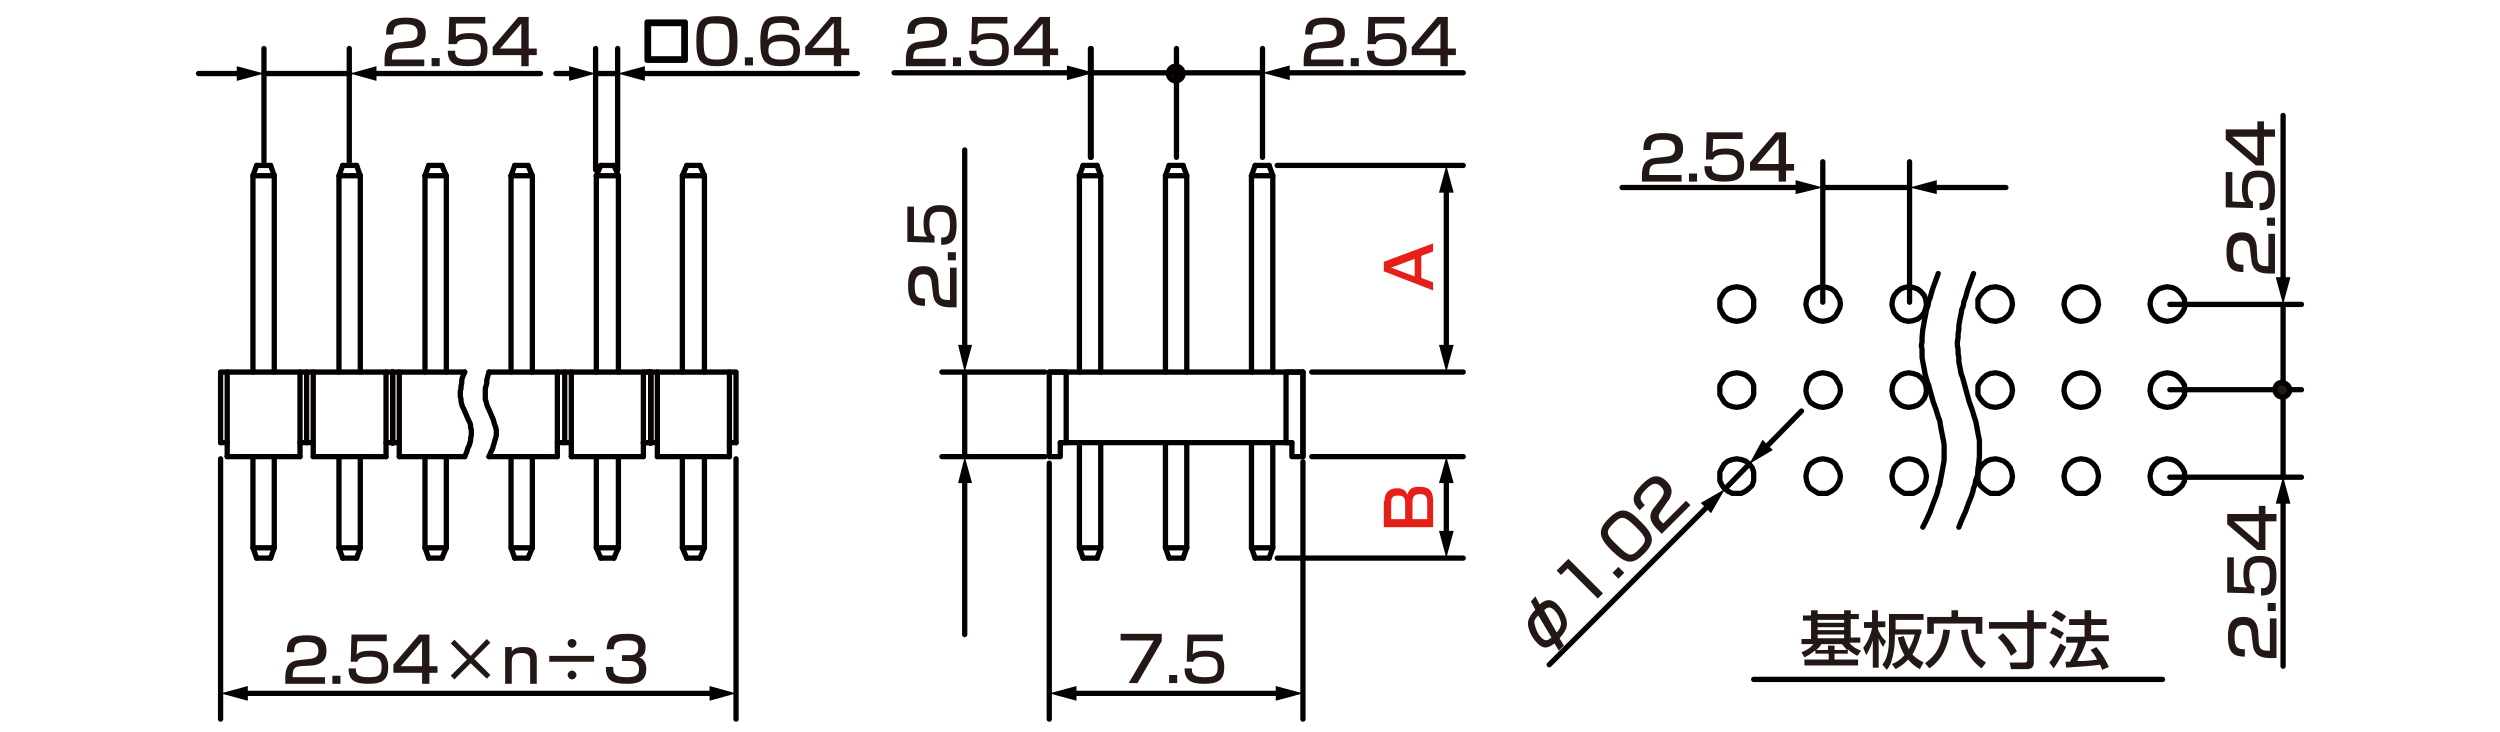 <?xml version="1.0" encoding="utf-8"?>
<!-- Generator: Adobe Illustrator 28.0.0, SVG Export Plug-In . SVG Version: 6.00 Build 0)  -->
<svg version="1.1" id="レイヤー_1" xmlns="http://www.w3.org/2000/svg" xmlns:xlink="http://www.w3.org/1999/xlink" x="0px"
	 y="0px" width="340px" height="99.6px" viewBox="0 0 340 99.6" style="enable-background:new 0 0 340 99.6;" xml:space="preserve">
<style type="text/css">
	.st0{fill:none;stroke:#040000;stroke-width:0.72;stroke-linecap:round;stroke-linejoin:round;stroke-miterlimit:10;}
	.st1{fill:#231815;stroke:#040000;stroke-width:0.72;stroke-linecap:round;stroke-linejoin:round;stroke-miterlimit:10;}
	.st2{fill:#231815;}
	.st3{fill:none;stroke:#040000;stroke-width:0.72;stroke-linecap:round;stroke-linejoin:round;}
	.st4{fill:#040000;}
	.st5{fill:#E61F19;}
</style>
<g id="MH0520">
	<line class="st0" x1="247.9" y1="25.5" x2="259.7" y2="25.5"/>
	<line class="st0" x1="259.7" y1="41.1" x2="259.7" y2="22"/>
	<line class="st0" x1="247.9" y1="41.1" x2="247.9" y2="22"/>
	<line class="st0" x1="310.5" y1="41.4" x2="310.5" y2="64.8"/>
	<line class="st0" x1="295.1" y1="41.4" x2="313" y2="41.4"/>
	<line class="st0" x1="295.1" y1="53" x2="313" y2="53"/>
	<line class="st0" x1="295.1" y1="64.9" x2="313" y2="64.9"/>
	<line class="st0" x1="237.9" y1="63.1" x2="234.6" y2="66.5"/>
	<line class="st0" x1="238.5" y1="92.4" x2="294.1" y2="92.4"/>
	<line class="st0" x1="144.2" y1="60.2" x2="175.7" y2="60.2"/>
	<line class="st0" x1="142.7" y1="50.6" x2="177.2" y2="50.6"/>
	<polyline class="st0" points="149.2,75.9 149.7,74.5 149.7,60.2 	"/>
	<polyline class="st0" points="149.2,22.5 149.7,23.9 149.7,50.6 	"/>
	<line class="st0" x1="147.3" y1="22.5" x2="146.8" y2="23.9"/>
	<polyline class="st0" points="146.8,60.2 146.8,74.5 147.3,75.9 	"/>
	<line class="st0" x1="146.8" y1="23.9" x2="146.8" y2="50.6"/>
	<line class="st0" x1="146.8" y1="74.5" x2="149.7" y2="74.5"/>
	<line class="st0" x1="146.8" y1="23.9" x2="149.7" y2="23.9"/>
	<line class="st0" x1="147.3" y1="75.9" x2="149.2" y2="75.9"/>
	<line class="st0" x1="147.3" y1="22.5" x2="149.2" y2="22.5"/>
	<polygon class="st0" points="142.7,50.6 142.7,62.1 144.2,62.1 144.2,60.2 145,60.2 145,50.6 	"/>
	<polygon class="st0" points="177.2,50.6 177.2,62.1 175.7,62.1 175.7,60.2 174.9,60.2 174.9,50.6 	"/>
	<line class="st0" x1="170.7" y1="22.5" x2="170.2" y2="23.9"/>
	<polyline class="st0" points="173.1,74.5 170.2,74.5 170.7,75.9 	"/>
	<line class="st0" x1="170.2" y1="23.9" x2="173.1" y2="23.9"/>
	<line class="st0" x1="170.2" y1="60.2" x2="170.2" y2="74.5"/>
	<line class="st0" x1="170.2" y1="23.9" x2="170.2" y2="50.6"/>
	<line class="st0" x1="170.7" y1="75.9" x2="172.6" y2="75.9"/>
	<polyline class="st0" points="172.6,75.9 173.1,74.5 173.1,60.2 	"/>
	<line class="st0" x1="170.7" y1="22.5" x2="172.6" y2="22.5"/>
	<polyline class="st0" points="172.6,22.5 173.1,23.9 173.1,50.6 	"/>
	<line class="st0" x1="177.2" y1="50.6" x2="177.2" y2="62.1"/>
	<line class="st0" x1="159" y1="22.5" x2="160.9" y2="22.5"/>
	<line class="st0" x1="158.5" y1="23.9" x2="161.4" y2="23.9"/>
	<polyline class="st0" points="159,22.5 158.5,23.9 158.5,50.6 	"/>
	<polyline class="st0" points="161.4,50.6 161.4,23.9 160.9,22.5 	"/>
	<line class="st0" x1="159" y1="75.9" x2="160.9" y2="75.9"/>
	<line class="st0" x1="158.5" y1="74.5" x2="161.4" y2="74.5"/>
	<polyline class="st0" points="159,75.9 158.5,74.5 158.5,60.2 	"/>
	<polyline class="st0" points="161.4,60.2 161.4,74.5 160.9,75.9 	"/>
	<line class="st0" x1="178.4" y1="50.6" x2="199" y2="50.6"/>
	<line class="st0" x1="173.7" y1="22.5" x2="199" y2="22.5"/>
	<line class="st0" x1="173.7" y1="75.9" x2="199" y2="75.9"/>
	<line class="st0" x1="178.4" y1="62.1" x2="199" y2="62.1"/>
	<g>
		<polygon class="st0" points="297.1,64.8 297.1,64.2 296.8,63.6 296.4,63.1 295.9,62.7 295.4,62.5 294.7,62.4 294.2,62.5 
			293.6,62.7 293.1,63.1 292.7,63.6 292.5,64.2 292.4,64.8 292.5,65.4 292.7,66 293.1,66.4 293.6,66.8 294.2,67.1 294.7,67.1 
			295.4,67.1 295.9,66.8 296.4,66.4 296.8,66 297.1,65.4 		"/>
		<polygon class="st0" points="297.1,53.1 297.1,52.4 296.8,51.9 296.4,51.4 295.9,51 295.4,50.8 294.7,50.7 294.2,50.8 293.6,51 
			293.1,51.4 292.7,51.9 292.5,52.4 292.4,53.1 292.5,53.7 292.7,54.2 293.1,54.7 293.6,55.1 294.2,55.3 294.7,55.4 295.4,55.3 
			295.9,55.1 296.4,54.7 296.8,54.2 297.1,53.7 		"/>
		<polygon class="st0" points="297.1,41.4 297.1,40.7 296.8,40.2 296.4,39.7 295.9,39.3 295.4,39.1 294.7,39 294.2,39.1 293.6,39.3 
			293.1,39.7 292.7,40.2 292.5,40.7 292.4,41.4 292.5,41.9 292.7,42.5 293.1,43 293.6,43.4 294.2,43.6 294.7,43.7 295.4,43.6 
			295.9,43.4 296.4,43 296.8,42.5 297.1,41.9 		"/>
		<polygon class="st0" points="273.7,41.4 273.6,40.7 273.4,40.2 273,39.7 272.5,39.3 271.9,39.1 271.4,39 270.7,39.1 270.2,39.3 
			269.7,39.7 269.3,40.2 269,40.7 269,41.4 269,41.9 269.3,42.5 269.7,43 270.2,43.4 270.7,43.6 271.4,43.7 271.9,43.6 272.5,43.4 
			273,43 273.4,42.5 273.6,41.9 		"/>
		<polygon class="st0" points="273.7,53.1 273.6,52.4 273.4,51.9 273,51.4 272.5,51 271.9,50.8 271.4,50.7 270.7,50.8 270.2,51 
			269.7,51.4 269.3,51.9 269,52.4 269,53.1 269,53.7 269.3,54.2 269.7,54.7 270.2,55.1 270.7,55.3 271.4,55.4 271.9,55.3 
			272.5,55.1 273,54.7 273.4,54.2 273.6,53.7 		"/>
		<polygon class="st0" points="273.7,64.8 273.6,64.2 273.4,63.6 273,63.1 272.5,62.7 271.9,62.5 271.4,62.4 270.7,62.5 270.2,62.7 
			269.7,63.1 269.3,63.6 269,64.2 269,64.8 269,65.4 269.3,66 269.7,66.4 270.2,66.8 270.7,67.1 271.4,67.1 271.9,67.1 272.5,66.8 
			273,66.4 273.4,66 273.6,65.4 		"/>
		<polygon class="st0" points="285.4,41.4 285.3,40.7 285.1,40.2 284.7,39.7 284.2,39.3 283.7,39.1 283,39 282.4,39.1 281.9,39.3 
			281.4,39.7 281,40.2 280.8,40.7 280.7,41.4 280.8,41.9 281,42.5 281.4,43 281.9,43.4 282.4,43.6 283,43.7 283.7,43.6 284.2,43.4 
			284.7,43 285.1,42.5 285.3,41.9 		"/>
		<polygon class="st0" points="285.4,53.1 285.3,52.4 285.1,51.9 284.7,51.4 284.2,51 283.7,50.8 283,50.7 282.4,50.8 281.9,51 
			281.4,51.4 281,51.9 280.8,52.4 280.7,53.1 280.8,53.7 281,54.2 281.4,54.7 281.9,55.1 282.4,55.3 283,55.4 283.7,55.3 
			284.2,55.1 284.7,54.7 285.1,54.2 285.3,53.7 		"/>
		<polygon class="st0" points="285.4,64.8 285.3,64.2 285.1,63.6 284.7,63.1 284.2,62.7 283.7,62.5 283,62.4 282.4,62.5 281.9,62.7 
			281.4,63.1 281,63.6 280.8,64.2 280.7,64.8 280.8,65.4 281,66 281.4,66.4 281.9,66.8 282.4,67.1 283,67.1 283.7,67.1 284.2,66.8 
			284.7,66.4 285.1,66 285.3,65.4 		"/>
		<polyline class="st0" points="268.4,37.2 268,38.3 267.6,39.4 267.3,40.5 267.1,41 267,41.6 266.8,42.1 266.7,42.7 266.6,43.2 
			266.5,43.7 266.4,44.3 266.4,44.8 266.3,45.4 266.3,45.9 266.2,46.5 266.2,47 266.3,47.5 266.3,48.1 266.4,48.6 266.4,49.2 
			266.5,49.7 266.6,50.2 266.7,50.8 266.9,51.3 267.2,52.4 267.5,53.5 267.8,54.6 268.2,55.7 268.5,56.7 268.7,57.3 268.8,57.8 
			269,58.9 269.1,59.4 269.2,59.9 269.2,60.5 269.2,62.1 269.1,63.2 269,63.7 269,64.3 268.9,64.8 268.7,65.3 268.6,65.9 
			268.4,66.4 268.3,66.9 268.1,67.5 267.9,68 267.7,68.5 267.3,69.6 266.8,70.7 266.4,71.7 		"/>
	</g>
	<polygon class="st0" points="250.3,64.8 250.2,64.2 249.9,63.6 249.6,63.1 249.1,62.7 248.5,62.5 247.9,62.4 247.3,62.5 
		246.8,62.7 246.2,63.1 245.9,63.6 245.7,64.2 245.6,64.8 245.7,65.4 245.9,66 246.2,66.4 246.8,66.8 247.3,67.1 247.9,67.1 
		248.5,67.1 249.1,66.8 249.6,66.4 249.9,66 250.2,65.4 	"/>
	<polygon class="st0" points="250.3,53.1 250.2,52.4 249.9,51.9 249.6,51.4 249.1,51 248.5,50.8 247.9,50.7 247.3,50.8 246.8,51 
		246.2,51.4 245.9,51.9 245.7,52.4 245.6,53.1 245.7,53.7 245.9,54.2 246.2,54.7 246.8,55.1 247.3,55.3 247.9,55.4 248.5,55.3 
		249.1,55.1 249.6,54.7 249.9,54.2 250.2,53.7 	"/>
	<polygon class="st0" points="250.3,41.4 250.2,40.7 249.9,40.2 249.6,39.7 249.1,39.3 248.5,39.1 247.9,39 247.3,39.1 246.8,39.3 
		246.2,39.7 245.9,40.2 245.7,40.7 245.6,41.4 245.7,41.9 245.9,42.5 246.2,43 246.8,43.4 247.3,43.6 247.9,43.7 248.5,43.6 
		249.1,43.4 249.6,43 249.9,42.5 250.2,41.9 	"/>
	<polygon class="st0" points="238.5,41.4 238.5,40.7 238.3,40.2 237.9,39.7 237.4,39.3 236.8,39.1 236.2,39 235.6,39.1 235,39.3 
		234.5,39.7 234.2,40.2 233.9,40.7 233.9,41.4 233.9,41.9 234.2,42.5 234.5,43 235,43.4 235.6,43.6 236.2,43.7 236.8,43.6 
		237.4,43.4 237.9,43 238.3,42.5 238.5,41.9 	"/>
	<polygon class="st0" points="238.5,53.1 238.5,52.4 238.3,51.9 237.9,51.4 237.4,51 236.8,50.8 236.2,50.7 235.6,50.8 235,51 
		234.5,51.4 234.2,51.9 233.9,52.4 233.9,53.1 233.9,53.7 234.2,54.2 234.5,54.7 235,55.1 235.6,55.3 236.2,55.4 236.8,55.3 
		237.4,55.1 237.9,54.7 238.3,54.2 238.5,53.7 	"/>
	<polygon class="st0" points="238.5,64.8 238.5,64.2 238.3,63.6 237.9,63.1 237.4,62.7 236.8,62.5 236.2,62.4 235.6,62.5 235,62.7 
		234.5,63.1 234.2,63.6 233.9,64.2 233.9,64.8 233.9,65.4 234.2,66 234.5,66.4 235,66.8 235.6,67.1 236.2,67.1 236.8,67.1 
		237.4,66.8 237.9,66.4 238.3,66 238.5,65.4 	"/>
	<polygon class="st0" points="262,41.4 261.9,40.7 261.7,40.2 261.3,39.7 260.8,39.3 260.2,39.1 259.6,39 259,39.1 258.5,39.3 
		258,39.7 257.6,40.2 257.4,40.7 257.3,41.4 257.4,41.9 257.6,42.5 258,43 258.5,43.4 259,43.6 259.6,43.7 260.2,43.6 260.8,43.4 
		261.3,43 261.7,42.5 261.9,41.9 	"/>
	<polygon class="st0" points="262,53.1 261.9,52.4 261.7,51.9 261.3,51.4 260.8,51 260.2,50.8 259.6,50.7 259,50.8 258.5,51 
		258,51.4 257.6,51.9 257.4,52.4 257.3,53.1 257.4,53.7 257.6,54.2 258,54.7 258.5,55.1 259,55.3 259.6,55.4 260.2,55.3 260.8,55.1 
		261.3,54.7 261.7,54.2 261.9,53.7 	"/>
	<polygon class="st0" points="262,64.8 261.9,64.2 261.7,63.6 261.3,63.1 260.8,62.7 260.2,62.5 259.6,62.4 259,62.5 258.5,62.7 
		258,63.1 257.6,63.6 257.4,64.2 257.3,64.8 257.4,65.4 257.6,66 258,66.4 258.5,66.8 259,67.1 259.6,67.1 260.2,67.1 260.8,66.8 
		261.3,66.4 261.7,66 261.9,65.4 	"/>
	<polyline class="st0" points="263.6,37.2 263.2,38.3 262.8,39.4 262.5,40.5 262.3,41 262.2,41.6 262,42.1 261.9,42.7 261.8,43.2 
		261.7,43.7 261.6,44.3 261.5,44.8 261.4,45.9 261.4,46.5 261.3,47 261.4,47.5 261.4,48.1 261.4,48.6 261.5,49.2 261.6,49.7 
		261.7,50.2 261.8,50.8 262.1,51.9 262.3,52.4 262.6,53.5 262.9,54.6 263.3,55.7 263.6,56.7 263.8,57.2 263.9,57.8 264,58.4 
		264.1,58.9 264.2,59.4 264.3,59.9 264.4,60.5 264.4,62.6 264.3,63.2 264.2,63.7 264.1,64.3 264,64.8 263.9,65.3 263.8,65.9 
		263.6,66.4 263.5,66.9 263.3,67.5 263.1,68 262.9,68.5 262.5,69.6 262,70.7 261.5,71.7 	"/>
	<g>
		<g>
			<line class="st0" x1="88.5" y1="60.2" x2="87.5" y2="60.2"/>
			<path class="st0" d="M88.5,50.6v9.7V50.6z"/>
			<line class="st0" x1="88.5" y1="50.6" x2="88.5" y2="60.2"/>
			<line class="st0" x1="70" y1="22.5" x2="71.8" y2="22.5"/>
			<line class="st0" x1="70" y1="75.9" x2="71.8" y2="75.9"/>
			<line class="st0" x1="69.5" y1="23.9" x2="72.4" y2="23.9"/>
			<line class="st0" x1="69.5" y1="74.5" x2="72.4" y2="74.5"/>
			<line class="st0" x1="69.5" y1="23.9" x2="69.5" y2="50.6"/>
			<polyline class="st0" points="70,75.9 69.5,74.5 69.5,62.1 			"/>
			<line class="st0" x1="70" y1="22.5" x2="69.5" y2="23.9"/>
			<line class="st0" x1="87.5" y1="50.6" x2="87.5" y2="62.1"/>
			<line class="st0" x1="88.5" y1="50.6" x2="88.5" y2="60.2"/>
			<polyline class="st0" points="84.1,50.6 84.1,23.9 83.5,22.5 			"/>
			<line class="st0" x1="81.7" y1="22.5" x2="83.5" y2="22.5"/>
			<polyline class="st0" points="84.1,62.1 84.1,74.5 83.5,75.9 			"/>
			<line class="st0" x1="81.7" y1="75.9" x2="83.5" y2="75.9"/>
			<line class="st0" x1="81.1" y1="23.9" x2="81.1" y2="50.6"/>
			<line class="st0" x1="81.1" y1="62.1" x2="81.1" y2="74.5"/>
			<line class="st0" x1="81.1" y1="23.9" x2="84.1" y2="23.9"/>
			<polyline class="st0" points="81.7,75.9 81.1,74.5 84.1,74.5 			"/>
			<line class="st0" x1="81.7" y1="22.5" x2="81.1" y2="23.9"/>
			<line class="st0" x1="75.8" y1="50.6" x2="75.8" y2="62.1"/>
			<line class="st0" x1="76.8" y1="50.6" x2="76.8" y2="60.2"/>
			<line class="st0" x1="77.7" y1="50.6" x2="77.7" y2="62.1"/>
			<polyline class="st0" points="72.4,50.6 72.4,23.9 71.8,22.5 			"/>
			<polyline class="st0" points="72.4,62.1 72.4,74.5 71.8,75.9 			"/>
			<line class="st0" x1="66.5" y1="62.1" x2="75.8" y2="62.1"/>
			<line class="st0" x1="77.7" y1="62.1" x2="87.5" y2="62.1"/>
			<line class="st0" x1="77.7" y1="60.2" x2="75.8" y2="60.2"/>
			<line class="st0" x1="99.2" y1="62.1" x2="89.4" y2="62.1"/>
			<polyline class="st0" points="92.8,50.6 92.8,23.9 93.4,22.5 			"/>
			<line class="st0" x1="95.2" y1="22.5" x2="93.4" y2="22.5"/>
			<polyline class="st0" points="92.8,62.1 92.8,74.5 93.4,75.9 			"/>
			<line class="st0" x1="95.2" y1="75.9" x2="93.4" y2="75.9"/>
			<line class="st0" x1="95.8" y1="23.9" x2="95.8" y2="50.6"/>
			<line class="st0" x1="95.8" y1="62.1" x2="95.8" y2="74.5"/>
			<line class="st0" x1="95.8" y1="23.9" x2="92.8" y2="23.9"/>
			<polyline class="st0" points="95.2,75.9 95.8,74.5 92.8,74.5 			"/>
			<line class="st0" x1="95.2" y1="22.5" x2="95.8" y2="23.9"/>
			<polyline class="st0" points="100.1,60.2 100.1,50.6 88,50.6 			"/>
			<line class="st0" x1="99.2" y1="50.6" x2="99.2" y2="62.1"/>
			<line class="st0" x1="99.2" y1="60.2" x2="100.1" y2="60.2"/>
			<line class="st0" x1="89.4" y1="50.6" x2="89.4" y2="62.1"/>
			<line class="st0" x1="87.5" y1="60.2" x2="89.4" y2="60.2"/>
			<line class="st0" x1="66.5" y1="50.6" x2="88.5" y2="50.6"/>
			<polyline class="st0" points="66.5,50.6 66.3,51.3 66.2,51.7 66.2,52.1 66.1,52.5 66,52.8 66,53.2 66,53.9 66,54.3 66.1,54.6 
				66.2,55 66.3,55.3 66.5,55.7 66.8,56.4 67.1,57.1 67.2,57.5 67.3,57.8 67.4,58.1 67.5,58.5 67.5,59.2 67.4,59.6 67.3,59.9 
				67.2,60.3 67.1,60.6 67,61 66.8,61.4 66.5,62.1 			"/>
		</g>
		<g>
			<line class="st0" x1="30" y1="60.2" x2="30.9" y2="60.2"/>
			<line class="st0" x1="40.8" y1="62.1" x2="30.9" y2="62.1"/>
			<line class="st0" x1="52.5" y1="62.1" x2="42.6" y2="62.1"/>
			<polyline class="st0" points="46.1,50.6 46.1,23.9 46.6,22.5 			"/>
			<line class="st0" x1="48.5" y1="22.5" x2="46.6" y2="22.5"/>
			<polyline class="st0" points="46.1,62.1 46.1,74.5 46.6,75.9 			"/>
			<line class="st0" x1="48.5" y1="75.9" x2="46.6" y2="75.9"/>
			<line class="st0" x1="49" y1="23.9" x2="49" y2="50.6"/>
			<line class="st0" x1="49" y1="62.1" x2="49" y2="74.5"/>
			<line class="st0" x1="49" y1="23.9" x2="46.1" y2="23.9"/>
			<polyline class="st0" points="48.5,75.9 49,74.5 46.1,74.5 			"/>
			<line class="st0" x1="48.5" y1="22.5" x2="49" y2="23.9"/>
			<polyline class="st0" points="34.9,75.9 34.4,74.5 34.4,62.1 			"/>
			<polyline class="st0" points="34.9,22.5 34.4,23.9 34.4,50.6 			"/>
			<line class="st0" x1="30.9" y1="50.6" x2="30.9" y2="62.1"/>
			<line class="st0" x1="36.8" y1="22.5" x2="37.3" y2="23.9"/>
			<polyline class="st0" points="37.3,62.1 37.3,74.5 36.8,75.9 			"/>
			<line class="st0" x1="37.3" y1="23.9" x2="37.3" y2="50.6"/>
			<line class="st0" x1="37.3" y1="74.5" x2="34.4" y2="74.5"/>
			<line class="st0" x1="37.3" y1="23.9" x2="34.4" y2="23.9"/>
			<line class="st0" x1="36.8" y1="75.9" x2="34.9" y2="75.9"/>
			<line class="st0" x1="36.8" y1="22.5" x2="34.9" y2="22.5"/>
			<polyline class="st0" points="53.4,50.6 41.2,50.6 30,50.6 30,60.2 			"/>
			<line class="st0" x1="53.4" y1="50.6" x2="53.4" y2="60.2"/>
			<line class="st0" x1="52.5" y1="50.6" x2="52.5" y2="62.1"/>
			<path class="st0" d="M53.4,50.6v9.7V50.6z"/>
			<line class="st0" x1="54.3" y1="50.6" x2="54.3" y2="62.1"/>
			<line class="st0" x1="52.5" y1="60.2" x2="54.3" y2="60.2"/>
			<line class="st0" x1="42.6" y1="50.6" x2="42.6" y2="62.1"/>
			<line class="st0" x1="41.7" y1="50.6" x2="41.7" y2="60.2"/>
			<line class="st0" x1="40.8" y1="50.6" x2="40.8" y2="62.1"/>
			<line class="st0" x1="40.8" y1="60.2" x2="42.6" y2="60.2"/>
			<line class="st0" x1="53.4" y1="50.6" x2="63.2" y2="50.6"/>
			<line class="st0" x1="58.3" y1="22.5" x2="57.8" y2="23.9"/>
			<polyline class="st0" points="60.7,74.5 57.8,74.5 58.3,75.9 			"/>
			<line class="st0" x1="57.8" y1="23.9" x2="60.7" y2="23.9"/>
			<line class="st0" x1="57.8" y1="62.1" x2="57.8" y2="74.5"/>
			<line class="st0" x1="57.8" y1="23.9" x2="57.8" y2="50.6"/>
			<line class="st0" x1="58.3" y1="75.9" x2="60.1" y2="75.9"/>
			<polyline class="st0" points="60.1,75.9 60.7,74.5 60.7,62.1 			"/>
			<line class="st0" x1="58.3" y1="22.5" x2="60.1" y2="22.5"/>
			<polyline class="st0" points="60.1,22.5 60.7,23.9 60.7,50.6 			"/>
			<line class="st0" x1="54.3" y1="62.1" x2="63.2" y2="62.1"/>
			<polyline class="st0" points="63.2,50.6 62.9,51.3 62.8,51.7 62.8,52.1 62.7,52.5 62.7,52.8 62.6,53.2 62.6,53.9 62.7,54.3 
				62.7,54.6 62.8,55 62.9,55.3 63.1,55.7 63.4,56.4 63.7,57.1 63.9,57.5 64,57.8 64,58.1 64.1,58.5 64.1,59.2 64,59.6 64,59.9 
				63.9,60.3 63.8,60.6 63.6,61 63.5,61.4 63.2,62.1 			"/>
		</g>
	</g>
	<path class="st1" d="M311.4,53c0,0.5-0.4,1-1,1c-0.5,0-1-0.4-1-1s0.4-1,1-1C310.9,52.1,311.4,52.5,311.4,53z"/>
	<circle class="st1" cx="159.9" cy="10" r="1"/>
	<line class="st0" x1="148.8" y1="9.9" x2="171.7" y2="9.9"/>
	<line class="st0" x1="148.4" y1="21.4" x2="148.4" y2="6.6"/>
	<line class="st0" x1="148.3" y1="21.4" x2="148.3" y2="6.6"/>
	<line class="st0" x1="171.7" y1="21.4" x2="171.7" y2="6.6"/>
	<line class="st0" x1="160" y1="21.4" x2="160" y2="6.6"/>
	<g>
		<path class="st2" d="M246.8,88.5c-0.6,0.5-1,0.7-1.4,0.9l-0.4-0.7c0.5-0.2,1.2-0.5,1.6-1.1H245v-0.7h1.3v-2.5h-1.1v-0.7h1.1V83
			h0.9v0.5h3.6V83h0.9v0.5h1.1v0.7h-1.1v2.5h1.3v0.7h-1.5c0.5,0.6,0.9,0.8,1.6,1.1l-0.5,0.7c-0.5-0.3-0.9-0.5-1.3-0.9v0.6h-1.8v0.8
			h3.2v0.8h-7.3v-0.8h3.3v-0.8h-1.8v-0.4H246.8z M248.6,88.4v-0.6h0.9v0.6h1.7c-0.4-0.4-0.5-0.6-0.7-0.8h-2.8
			c-0.1,0.2-0.3,0.5-0.7,0.8H248.6z M247.2,84.3v0.4h3.6v-0.4H247.2z M247.2,85.3v0.4h3.6v-0.4H247.2z M247.2,86.3v0.5h3.6v-0.5
			H247.2z"/>
		<path class="st2" d="M253.4,88.1c0.6-0.8,1-1.7,1.2-2.7h-1.1v-0.8h1.1V83h0.8v1.5h1v0.8h-1v0.3c0.2,0.4,0.4,1,1.1,1.6l-0.4,0.8
			c-0.2-0.3-0.4-0.6-0.6-1.2v4h-0.8v-3.7c-0.3,1-0.7,1.7-0.9,2L253.4,88.1z M261.2,86.2c-0.1,0.4-0.4,1.6-1.1,2.8
			c0.5,0.6,1.2,0.9,1.5,1.1l-0.5,0.9c-0.4-0.2-1-0.6-1.6-1.3c-0.7,0.8-1.4,1.1-1.7,1.3l-0.5-0.7c0.3-0.1,1-0.4,1.7-1.2
			c-0.4-0.7-0.7-1.4-0.9-2.4l0.8-0.2c0.2,0.6,0.4,1.2,0.7,1.8c0.5-0.9,0.7-1.6,0.8-2h-2.7v0.6c0,1-0.2,2-0.3,2.4
			c-0.2,0.9-0.4,1.3-0.8,1.8l-0.6-0.7c0.3-0.4,0.9-1.2,0.9-3.5v-3.4h4.7v0.8h-3.8v1.3h3.5v0.6H261.2z"/>
		<path class="st2" d="M265.2,85.7c-0.4,3.4-2,4.6-2.8,5.2l-0.6-0.7c1.5-1.1,2.2-2.2,2.5-4.6L265.2,85.7z M262.2,83.9h3.2V83h0.9
			v0.9h3.3v2.3h-0.9v-1.4H263v1.4h-0.9v-2.3H262.2z M269.5,90.9c-2-1.4-2.6-3.6-2.8-5.2l0.9-0.1c0.3,2.5,1,3.6,2.5,4.5L269.5,90.9z"
			/>
		<path class="st2" d="M270.5,84.6h5.2V83h0.9v1.6h1.7v0.9h-1.7v4.6c0,0.9-0.7,0.9-1,0.9h-2.1l-0.2-0.9h2c0.4,0,0.4-0.2,0.4-0.4
			v-4.2h-5.2L270.5,84.6L270.5,84.6z M272.4,86.1c0.3,0.3,1.3,1.3,1.9,2.5l-0.8,0.6c-0.5-1-0.9-1.6-1.8-2.5L272.4,86.1z"/>
		<path class="st2" d="M281,88c-0.4,0.8-1.1,2.1-1.7,2.9l-0.6-0.8c0.4-0.4,0.7-0.9,1.5-2.6L281,88z M279.2,85.3
			c0.7,0.3,1,0.5,1.5,0.8l-0.5,0.8c-0.4-0.3-0.9-0.6-1.4-0.8L279.2,85.3z M279.6,83c0.3,0.1,1.1,0.6,1.4,0.8l-0.6,0.8
			c-0.4-0.3-0.5-0.4-1.4-0.9L279.6,83z M283.7,87.3c-0.3,1-0.7,1.7-1.2,2.6c1,0,1.4,0,2.7-0.2c-0.3-0.6-0.7-1.1-0.9-1.3l0.8-0.4
			c0.8,0.9,1.4,2,1.7,2.7l-0.9,0.4c-0.1-0.3-0.2-0.4-0.3-0.7c-1.2,0.2-3.6,0.3-4.6,0.4l-0.1-0.8c0.1,0,0.6,0,0.6,0
			c0.6-1,0.9-1.7,1.1-2.6H281v-0.8h2.5V85h-2.1v-0.8h2.1V83h0.9v1.2h2.1V85h-2.1v1.4h2.4v0.8h-3.1V87.3z"/>
	</g>
	<line class="st0" x1="35.9" y1="10" x2="47.6" y2="10"/>
	<line class="st0" x1="47.5" y1="22" x2="47.5" y2="6.6"/>
	<line class="st0" x1="35.9" y1="22" x2="35.9" y2="6.6"/>
	<line class="st0" x1="81" y1="10" x2="84" y2="10"/>
	<line class="st0" x1="84" y1="23.1" x2="84" y2="6.6"/>
	<line class="st0" x1="81" y1="23.1" x2="81" y2="6.6"/>
	<line class="st0" x1="100.1" y1="62.4" x2="100.1" y2="97.8"/>
	<line class="st0" x1="30" y1="62.4" x2="30" y2="97.8"/>
	<line class="st0" x1="177.2" y1="62.8" x2="177.2" y2="97.8"/>
	<line class="st0" x1="142.7" y1="63" x2="142.7" y2="97.8"/>
	<line class="st0" x1="131.2" y1="62.1" x2="131.2" y2="50.6"/>
	<line class="st0" x1="142.1" y1="50.6" x2="128.1" y2="50.6"/>
	<line class="st0" x1="142.1" y1="62.1" x2="128.1" y2="62.1"/>
	<g>
		<line class="st3" x1="33" y1="94.3" x2="97.1" y2="94.3"/>
		<g>
			<polygon class="st4" points="33.7,95.3 30,94.3 33.7,93.3 			"/>
		</g>
		<g>
			<polygon class="st4" points="96.5,95.3 100.1,94.3 96.5,93.3 			"/>
		</g>
	</g>
	<g>
		<line class="st3" x1="32.9" y1="10" x2="27" y2="10"/>
		<g>
			<polygon class="st4" points="32.2,9 35.9,10 32.2,11 			"/>
		</g>
	</g>
	<g>
		<line class="st3" x1="50.6" y1="10" x2="73.5" y2="10"/>
		<g>
			<polygon class="st4" points="51.2,11 47.6,10 51.2,9 			"/>
		</g>
	</g>
	<g>
		<path class="st0" d="M93.2,3v5.2H88V3H93.2z M88.2,3.2V8H93V3.2H88.2z"/>
	</g>
	<g>
		<line class="st3" x1="87" y1="10" x2="116.6" y2="10"/>
		<g>
			<polygon class="st4" points="87.7,11 84,10 87.7,9 			"/>
		</g>
	</g>
	<g>
		<line class="st3" x1="78" y1="10" x2="75.6" y2="10"/>
		<g>
			<polygon class="st4" points="77.4,9 81,10 77.4,11 			"/>
		</g>
	</g>
	<g>
		<line class="st3" x1="131.2" y1="47.6" x2="131.2" y2="20.4"/>
		<g>
			<polygon class="st4" points="132.2,46.9 131.2,50.6 130.3,46.9 			"/>
		</g>
	</g>
	<g>
		<line class="st3" x1="131.2" y1="65.1" x2="131.2" y2="86.3"/>
		<g>
			<polygon class="st4" points="130.3,65.7 131.2,62.1 132.2,65.7 			"/>
		</g>
	</g>
	<g>
		<line class="st3" x1="145.7" y1="94.3" x2="174.2" y2="94.3"/>
		<g>
			<polygon class="st4" points="146.4,95.3 142.7,94.3 146.4,93.3 			"/>
		</g>
		<g>
			<polygon class="st4" points="173.5,95.3 177.2,94.3 173.5,93.3 			"/>
		</g>
	</g>
	<g>
		<path class="st5" d="M188.3,68.1c0-1.4,1-1.7,1.7-1.7c0.6,0,1.2,0.2,1.4,0.9c0.2-0.7,0.5-1.1,1.6-1.1s1.9,0.3,1.9,1.9v3.6h-6.7
			v-3.6H188.3z M189.2,70.6h1.9v-2.2c0-0.9-0.4-1-1-1c-0.7,0-0.9,0.3-0.9,1V70.6z M192,70.6h2.1v-2.4c0-0.6-0.2-1-1-1
			c-1,0-1,0.7-1,1.1v2.3H192z"/>
	</g>
	<g>
		<line class="st3" x1="196.7" y1="65.1" x2="196.7" y2="72.9"/>
		<g>
			<polygon class="st4" points="195.7,65.7 196.7,62.1 197.7,65.7 			"/>
		</g>
		<g>
			<polygon class="st4" points="195.7,72.2 196.7,75.9 197.7,72.2 			"/>
		</g>
	</g>
	<g>
		<path class="st5" d="M194.9,33.1v1.1l-1.6,0.6v3l1.6,0.6v1.1l-6.7-2.6v-1.3L194.9,33.1z M192.4,37.6v-2.4l-3.2,1.2L192.4,37.6z"/>
	</g>
	<g>
		<line class="st3" x1="196.7" y1="47.6" x2="196.7" y2="25.5"/>
		<g>
			<polygon class="st4" points="197.7,46.9 196.7,50.6 195.7,46.9 			"/>
		</g>
		<g>
			<polygon class="st4" points="197.7,26.2 196.7,22.5 195.7,26.2 			"/>
		</g>
	</g>
	<g>
		<line class="st3" x1="145.8" y1="9.9" x2="121.6" y2="9.9"/>
		<g>
			<polygon class="st4" points="145.1,8.9 148.8,9.9 145.1,10.9 			"/>
		</g>
	</g>
	<g>
		<line class="st3" x1="174.7" y1="9.9" x2="199" y2="9.9"/>
		<g>
			<polygon class="st4" points="175.4,10.9 171.7,9.9 175.4,8.9 			"/>
		</g>
	</g>
	<g>
		<line class="st3" x1="244.9" y1="25.5" x2="220.6" y2="25.5"/>
		<g>
			<polygon class="st4" points="244.2,24.5 247.9,25.5 244.2,26.4 			"/>
		</g>
	</g>
	<g>
		<line class="st3" x1="262.7" y1="25.5" x2="272.8" y2="25.5"/>
		<g>
			<polygon class="st4" points="263.4,26.4 259.7,25.5 263.4,24.5 			"/>
		</g>
	</g>
	<g>
		<line class="st3" x1="310.5" y1="38.4" x2="310.5" y2="15.7"/>
		<g>
			<polygon class="st4" points="311.5,37.7 310.5,41.4 309.5,37.7 			"/>
		</g>
	</g>
	<g>
		<line class="st3" x1="310.5" y1="67.8" x2="310.5" y2="90.6"/>
		<g>
			<polygon class="st4" points="309.5,68.5 310.5,64.8 311.5,68.5 			"/>
		</g>
	</g>
	<g>
		<line class="st3" x1="240" y1="61" x2="245" y2="55.9"/>
		<g>
			<polygon class="st4" points="241.1,61.2 237.9,63.1 239.7,59.8 			"/>
		</g>
	</g>
	<g>
		<line class="st3" x1="232.5" y1="68.6" x2="210.7" y2="90.4"/>
		<g>
			<polygon class="st4" points="231.3,68.4 234.6,66.5 232.7,69.8 			"/>
		</g>
	</g>
	<g>
		<path class="st2" d="M54.3,6.6c-0.6,0.1-1,0.2-1,1.3v0.2h4.4V9h-5.4V8.3c0-1,0.1-2.3,1.7-2.5l1.7-0.2c0.7-0.1,1.1-0.3,1.1-1.1
			s-0.4-1.2-1.6-1.2c-1.4,0-1.7,0.3-1.7,1.4h-1c0-1.4,0.4-2.3,2.7-2.3c1.3,0,2.7,0.2,2.7,2.1c0,0.9-0.3,1.3-0.7,1.6
			c-0.3,0.2-0.6,0.3-1.1,0.4L54.3,6.6z"/>
		<path class="st2" d="M59.8,7.9V9h-1.1V7.9H59.8z"/>
		<path class="st2" d="M66,2.3v0.9h-4V5c0.2-0.2,0.6-0.5,1.9-0.5s2.4,0.4,2.4,2.2c0,1.6-0.6,2.3-2.7,2.3c-1.9,0-2.7-0.5-2.7-2.1h1
			c0,0.6,0,1.2,1.7,1.2c1.3,0,1.8-0.2,1.8-1.3c0-0.8-0.1-1.5-1.6-1.5c-1.4,0-1.6,0.4-1.7,0.7H61l0.1-3.7H66z"/>
		<path class="st2" d="M71.9,2.3v4.3H73v0.9h-1.1V9h-1V7.5H67V6.4l3.5-4.1C70.5,2.3,71.9,2.3,71.9,2.3z M70.9,3.2L68,6.6h2.9V3.2z"
			/>
	</g>
	<g>
		<path class="st2" d="M125.2,6.6c-0.6,0.1-1,0.2-1,1.3V8h4.4v1h-5.4V8.2c0-1,0.1-2.3,1.7-2.5l1.7-0.2c0.7-0.1,1.1-0.3,1.1-1.1
			s-0.4-1.2-1.6-1.2c-1.4,0-1.7,0.3-1.7,1.4h-1c0-1.4,0.4-2.3,2.7-2.3c1.3,0,2.7,0.2,2.7,2.1c0,0.9-0.3,1.3-0.7,1.6
			c-0.3,0.2-0.6,0.3-1.1,0.4L125.2,6.6z"/>
		<path class="st2" d="M130.7,7.8V9h-1.1V7.8H130.7z"/>
		<path class="st2" d="M137,2.3v0.9h-4L132.9,5c0.2-0.2,0.6-0.5,1.9-0.5c1.3,0,2.4,0.4,2.4,2.2c0,1.6-0.6,2.3-2.7,2.3
			c-1.9,0-2.7-0.5-2.7-2.1h1c0,0.6,0,1.2,1.7,1.2c1.3,0,1.8-0.2,1.8-1.3c0-0.8-0.1-1.5-1.6-1.5c-1.4,0-1.6,0.4-1.7,0.7h-0.9l0.1-3.7
			H137z"/>
		<path class="st2" d="M142.8,2.3v4.3h1.1v0.9h-1.1V9h-1V7.5h-3.9V6.4l3.5-4.1C141.4,2.3,142.8,2.3,142.8,2.3z M141.8,3.2l-2.9,3.4
			h2.9V3.2z"/>
	</g>
	<g>
		<path class="st2" d="M179.3,6.6c-0.6,0.1-1,0.2-1,1.3v0.2h4.4V9h-5.4V8.3c0-1,0.1-2.3,1.7-2.5l1.7-0.2c0.7-0.1,1.1-0.3,1.1-1.1
			s-0.4-1.2-1.6-1.2c-1.4,0-1.7,0.3-1.7,1.4h-1c0-1.4,0.4-2.3,2.7-2.3c1.3,0,2.7,0.2,2.7,2.1c0,0.9-0.3,1.3-0.7,1.6
			c-0.3,0.2-0.6,0.3-1.1,0.4L179.3,6.6z"/>
		<path class="st2" d="M184.8,7.9V9h-1.1V7.9H184.8z"/>
		<path class="st2" d="M191,2.3v0.9h-4V5c0.2-0.2,0.6-0.5,1.9-0.5c1.3,0,2.4,0.4,2.4,2.2c0,1.6-0.6,2.3-2.7,2.3
			c-1.9,0-2.7-0.5-2.7-2.1h1c0,0.6,0,1.2,1.7,1.2c1.3,0,1.8-0.2,1.8-1.3c0-0.8-0.1-1.5-1.6-1.5c-1.4,0-1.6,0.4-1.7,0.7H186l0.1-3.7
			H191z"/>
		<path class="st2" d="M196.9,2.3v4.3h1.1v0.9h-1.1V9h-1V7.5H192V6.4l3.5-4.1C195.5,2.3,196.9,2.3,196.9,2.3z M195.9,3.2L193,6.6
			h2.9V3.2z"/>
	</g>
	<g>
		<path class="st2" d="M100.3,5.7c0,2.4-0.5,3.3-2.8,3.3s-2.8-0.8-2.8-3.4s0.5-3.4,2.8-3.4C99.8,2.2,100.3,3,100.3,5.7z M95.7,5.6
			c0,2.1,0.2,2.5,1.8,2.5c1.5,0,1.7-0.4,1.7-2.4c0-2.2-0.2-2.5-1.8-2.5C95.9,3.1,95.7,3.5,95.7,5.6z"/>
		<path class="st2" d="M102.4,7.8v1.1h-1.1V7.8H102.4z"/>
		<path class="st2" d="M107.7,4.1c0-0.4,0-1-1.5-1c-1.2,0-1.5,0.3-1.6,0.7c-0.1,0.3-0.2,0.7-0.2,1.6c0.5-0.6,1.3-0.7,1.9-0.7
			c1.1,0,2.5,0.3,2.5,2.1c0,1.6-0.8,2.2-2.7,2.2c-2.2,0-2.7-0.9-2.7-3.4c0-3.1,1.1-3.4,2.8-3.4c0.8,0,2.5,0,2.5,1.9H107.7z
			 M104.5,6.9c0,1.1,0.9,1.2,1.7,1.2c1.4,0,1.7-0.4,1.7-1.3c0-0.7-0.3-1.2-1.6-1.2C104.7,5.6,104.5,6.1,104.5,6.9z"/>
		<path class="st2" d="M114.4,2.3v4.3h1.1v0.9h-1.1V9h-1V7.5h-3.9V6.4l3.5-4.1C113,2.3,114.4,2.3,114.4,2.3z M113.4,3.1l-2.9,3.4
			h2.9V3.1z"/>
	</g>
	<g>
		<path class="st2" d="M127.7,39.8c0.1,0.6,0.2,1,1.3,1h0.2v-4.4h0.9v5.4h-0.7c-1,0-2.3-0.1-2.5-1.7l-0.2-1.7
			c-0.1-0.7-0.3-1.1-1.1-1.1c-0.8,0-1.2,0.4-1.2,1.6c0,1.4,0.3,1.7,1.4,1.7v1c-1.4,0-2.3-0.4-2.3-2.7c0-1.3,0.2-2.7,2.1-2.7
			c0.9,0,1.3,0.3,1.6,0.7c0.2,0.3,0.3,0.6,0.4,1.1L127.7,39.8z"/>
		<path class="st2" d="M128.9,34.3h1.1v1.1h-1.1V34.3z"/>
		<path class="st2" d="M123.4,28.1h0.9v4l1.8,0.1c-0.2-0.2-0.5-0.6-0.5-1.9s0.4-2.4,2.2-2.4c1.6,0,2.3,0.6,2.3,2.7
			c0,1.9-0.5,2.7-2.1,2.7v-1c0.6,0,1.2,0,1.2-1.7c0-1.3-0.2-1.8-1.3-1.8c-0.8,0-1.5,0.1-1.5,1.6c0,1.4,0.4,1.6,0.7,1.7V33l-3.7-0.1
			C123.4,32.9,123.4,28.1,123.4,28.1z"/>
	</g>
	<g>
		<path class="st2" d="M158,86.3v0.9l-3.3,5.7h-1.2l3.4-5.8h-4.5v-0.9h5.6V86.3z"/>
		<path class="st2" d="M160.1,91.8v1.1H159v-1.1H160.1z"/>
		<path class="st2" d="M166.3,86.3v0.9h-4l-0.1,1.8c0.2-0.2,0.6-0.5,1.9-0.5c1.3,0,2.4,0.4,2.4,2.2c0,1.6-0.6,2.3-2.7,2.3
			c-1.9,0-2.7-0.5-2.7-2.1h1c0,0.6,0,1.2,1.7,1.2c1.3,0,1.8-0.2,1.8-1.3c0-0.8-0.1-1.5-1.6-1.5c-1.4,0-1.6,0.4-1.7,0.7h-0.9l0.1-3.7
			H166.3z"/>
	</g>
	<g>
		<path class="st2" d="M225.3,22.3c-0.6,0.1-1,0.2-1,1.3v0.2h4.4v0.9h-5.4V24c0-1,0.1-2.3,1.7-2.5l1.7-0.2c0.7-0.1,1.1-0.3,1.1-1.1
			c0-0.8-0.4-1.2-1.6-1.2c-1.4,0-1.7,0.3-1.7,1.4h-1c0-1.4,0.4-2.3,2.7-2.3c1.3,0,2.7,0.2,2.7,2.1c0,0.9-0.3,1.3-0.7,1.6
			c-0.3,0.2-0.6,0.3-1.1,0.4L225.3,22.3z"/>
		<path class="st2" d="M230.8,23.6v1.1h-1.1v-1.1H230.8z"/>
		<path class="st2" d="M237,18v0.9h-4l-0.1,1.8c0.2-0.2,0.6-0.5,1.9-0.5c1.3,0,2.4,0.4,2.4,2.2c0,1.6-0.6,2.3-2.7,2.3
			c-1.9,0-2.7-0.5-2.7-2.1h1c0,0.6,0,1.2,1.7,1.2c1.3,0,1.8-0.2,1.8-1.3c0-0.8-0.1-1.5-1.6-1.5c-1.4,0-1.6,0.4-1.7,0.7h-1l0.1-3.7
			H237z"/>
		<path class="st2" d="M242.9,18v4.3h1.1v0.9h-1.1v1.5h-1v-1.5H238v-1.1l3.5-4.1C241.5,18,242.9,18,242.9,18z M241.9,18.9l-2.9,3.4
			h2.9V18.9z"/>
	</g>
	<g>
		<path class="st2" d="M307,35.2c0.1,0.6,0.2,1,1.3,1h0.2v-4.4h0.9v5.4h-0.7c-1,0-2.3-0.1-2.5-1.7l-0.2-1.7
			c-0.1-0.7-0.3-1.1-1.1-1.1c-0.8,0-1.2,0.4-1.2,1.6c0,1.4,0.3,1.7,1.4,1.7v1c-1.4,0-2.3-0.4-2.3-2.7c0-1.3,0.2-2.7,2.1-2.7
			c0.9,0,1.3,0.3,1.6,0.7c0.2,0.3,0.3,0.6,0.4,1.1L307,35.2z"/>
		<path class="st2" d="M308.3,29.6h1.1v1.1h-1.1V29.6z"/>
		<path class="st2" d="M302.7,23.4h0.9v4l1.8,0.1c-0.2-0.2-0.5-0.6-0.5-1.9s0.4-2.4,2.2-2.4c1.6,0,2.3,0.6,2.3,2.7
			c0,1.9-0.5,2.7-2.1,2.7v-1c0.6,0,1.2,0,1.2-1.7c0-1.3-0.2-1.8-1.3-1.8c-0.8,0-1.5,0.1-1.5,1.6c0,1.4,0.4,1.6,0.7,1.7v0.9l-3.7-0.1
			V23.4z"/>
		<path class="st2" d="M302.7,17.6h4.3v-1.1h0.9v1.1h1.5v1h-1.5v3.9h-1.1l-4.1-3.5L302.7,17.6L302.7,17.6z M303.6,18.6l3.4,2.9v-2.9
			H303.6z"/>
	</g>
	<g>
		<path class="st2" d="M307.2,87.5c0.1,0.6,0.2,1,1.3,1h0.2v-4.4h0.9v5.4h-0.7c-1,0-2.3-0.1-2.5-1.7l-0.2-1.7
			c-0.1-0.7-0.3-1.1-1.1-1.1c-0.8,0-1.2,0.4-1.2,1.6c0,1.4,0.3,1.7,1.4,1.7v1c-1.4,0-2.3-0.4-2.3-2.7c0-1.3,0.2-2.7,2.1-2.7
			c0.9,0,1.3,0.3,1.6,0.7c0.2,0.3,0.3,0.6,0.4,1.1L307.2,87.5z"/>
		<path class="st2" d="M308.4,82h1.1v1.1h-1.1V82z"/>
		<path class="st2" d="M302.9,75.8h0.9v4l1.8,0.1c-0.2-0.2-0.5-0.6-0.5-1.9s0.4-2.4,2.2-2.4c1.6,0,2.3,0.6,2.3,2.7
			c0,1.9-0.5,2.7-2.1,2.7v-1c0.6,0,1.2,0,1.2-1.7c0-1.3-0.2-1.8-1.3-1.8c-0.8,0-1.5,0.1-1.5,1.6c0,1.4,0.4,1.6,0.7,1.7v0.9l-3.7-0.1
			V75.8z"/>
		<path class="st2" d="M302.9,69.9h4.3v-1.1h0.9v1.1h1.5v1h-1.5v3.9H307l-4.1-3.5V69.9z M303.8,70.9l3.4,2.9v-2.9H303.8z"/>
	</g>
	<g>
		<path class="st2" d="M40.8,90.6c-0.6,0.1-1,0.2-1,1.3v0.2h4.4V93h-5.4v-0.7c0-1,0.1-2.3,1.7-2.5l1.7-0.2c0.7-0.1,1.1-0.3,1.1-1.1
			c0-0.8-0.4-1.2-1.6-1.2c-1.4,0-1.7,0.3-1.7,1.4h-1c0-1.4,0.4-2.3,2.7-2.3c1.3,0,2.7,0.2,2.7,2.1c0,0.9-0.3,1.3-0.7,1.6
			c-0.3,0.2-0.6,0.3-1.1,0.4L40.8,90.6z"/>
		<path class="st2" d="M46.3,91.9V93h-1.1v-1.1H46.3z"/>
		<path class="st2" d="M52.6,86.3v0.9h-4L48.5,89c0.2-0.2,0.6-0.5,1.9-0.5c1.3,0,2.4,0.4,2.4,2.2c0,1.6-0.6,2.3-2.7,2.3
			c-1.9,0-2.7-0.5-2.7-2.1h1c0,0.6,0,1.2,1.7,1.2c1.3,0,1.8-0.2,1.8-1.3c0-0.8-0.1-1.5-1.6-1.5c-1.4,0-1.6,0.4-1.7,0.7h-0.9l0.1-3.7
			C47.8,86.3,52.6,86.3,52.6,86.3z"/>
		<path class="st2" d="M58.4,86.3v4.3h1.1v0.9h-1.1V93h-1v-1.5h-3.9v-1.1l3.5-4.1H58.4z M57.4,87.2l-2.9,3.4h2.9V87.2z"/>
		<path class="st2" d="M66.2,86.9l0.5,0.5l-2.2,2.2l2.2,2.2l-0.5,0.5L64,90.2l-2.2,2.2l-0.5-0.5l2.2-2.2l-2.2-2.2l0.5-0.5l2.2,2.2
			L66.2,86.9z"/>
		<path class="st2" d="M69.6,88v0.6C70,88,70.8,88,71.2,88c0.5,0,1.8,0,1.8,1.6V93h-0.9v-3.2c0-0.4-0.1-1-1.2-1
			c-1.2,0-1.3,0.6-1.3,1.3V93h-0.9v-5H69.6z"/>
		<path class="st2" d="M80.8,89.3V90h-6.1v-0.8h6.1V89.3z M78.4,87.5c0,0.3-0.3,0.6-0.6,0.6c-0.3,0-0.6-0.3-0.6-0.6
			c0-0.4,0.3-0.6,0.6-0.6S78.4,87.1,78.4,87.5z M78.4,91.8c0,0.3-0.3,0.6-0.6,0.6c-0.3,0-0.6-0.3-0.6-0.6c0-0.3,0.3-0.6,0.6-0.6
			C78.1,91.2,78.4,91.5,78.4,91.8z"/>
		<path class="st2" d="M83.4,90.7c0,0.8,0,1.4,1.8,1.4c1.2,0,1.7-0.2,1.7-1.1c0-0.5-0.1-1.1-1.3-1.1h-1v-0.8h1c0.4,0,1.2,0,1.2-1
			c0-0.8-0.4-1-1.5-1c-1.8,0-1.8,0.6-1.8,1.2h-1c0.1-1.9,1.1-2.1,2.8-2.1c0.8,0,2.5,0,2.5,1.8c0,1.2-0.7,1.4-0.9,1.4
			c0.3,0.1,1,0.4,1,1.6c0,1.9-1.6,2-2.6,2c-2.4,0-2.9-0.7-2.9-2.3H83.4z"/>
	</g>
	<g>
		<path class="st2" d="M208.8,81.1l0.6,1.1c1.1-1,1.9-0.5,2.4,0c0.7,0.7,1.3,1.8,1.3,2.6c0,0.6-0.2,1.1-1,2l0.6,1l-0.7,0.7l-0.6-1
			c-1,0.8-1.6,0.7-2.3,0s-1.3-1.8-1.3-2.7c0-0.6,0.3-1.1,1-1.9l-0.6-1.1L208.8,81.1z M209.2,83.7c-0.5,0.5-0.6,0.8-0.5,1.1
			c0.1,0.6,0.4,1.4,0.9,1.9c0.6,0.6,0.9,0.4,1.4,0L209.2,83.7z M211.7,86c0.5-0.5,0.6-0.9,0.6-1.3c-0.1-0.4-0.3-1.1-0.9-1.7
			c-0.6-0.6-1-0.4-1.4,0L211.7,86z"/>
		<path class="st2" d="M213.3,76l4.7,4.7l-0.7,0.7l-4.1-4.1l-0.9,0.9l-0.6-0.6L213.3,76z"/>
		<path class="st2" d="M220.1,77.1l0.8,0.8l-0.8,0.8l-0.8-0.8L220.1,77.1z"/>
		<path class="st2" d="M223.2,71c1.7,1.7,2,2.7,0.4,4.3c-1.6,1.6-2.5,1.4-4.4-0.4c-1.8-1.8-2-2.8-0.4-4.4
			C220.4,68.9,221.4,69.1,223.2,71z M220,74.2c1.5,1.5,1.9,1.6,3,0.4c1.1-1.1,0.9-1.5-0.5-2.9c-1.6-1.6-2-1.6-3.1-0.5
			C218.3,72.3,218.4,72.7,220,74.2z"/>
		<path class="st2" d="M225.9,69.5c-0.3,0.5-0.6,0.9,0.2,1.6l0.1,0.1l3.1-3.1l0.6,0.6l-3.9,3.9l-0.5-0.5c-0.7-0.7-1.6-1.7-0.6-3
			l1-1.3c0.4-0.6,0.6-1,0-1.6s-1.1-0.6-2,0.3c-1,1-1,1.4-0.2,2.2l-0.7,0.7c-1-1-1.3-1.9,0.3-3.5c0.9-0.9,2-1.8,3.4-0.4
			c0.6,0.6,0.7,1.1,0.6,1.7c-0.1,0.3-0.2,0.7-0.5,1L225.9,69.5z"/>
	</g>
</g>
</svg>
